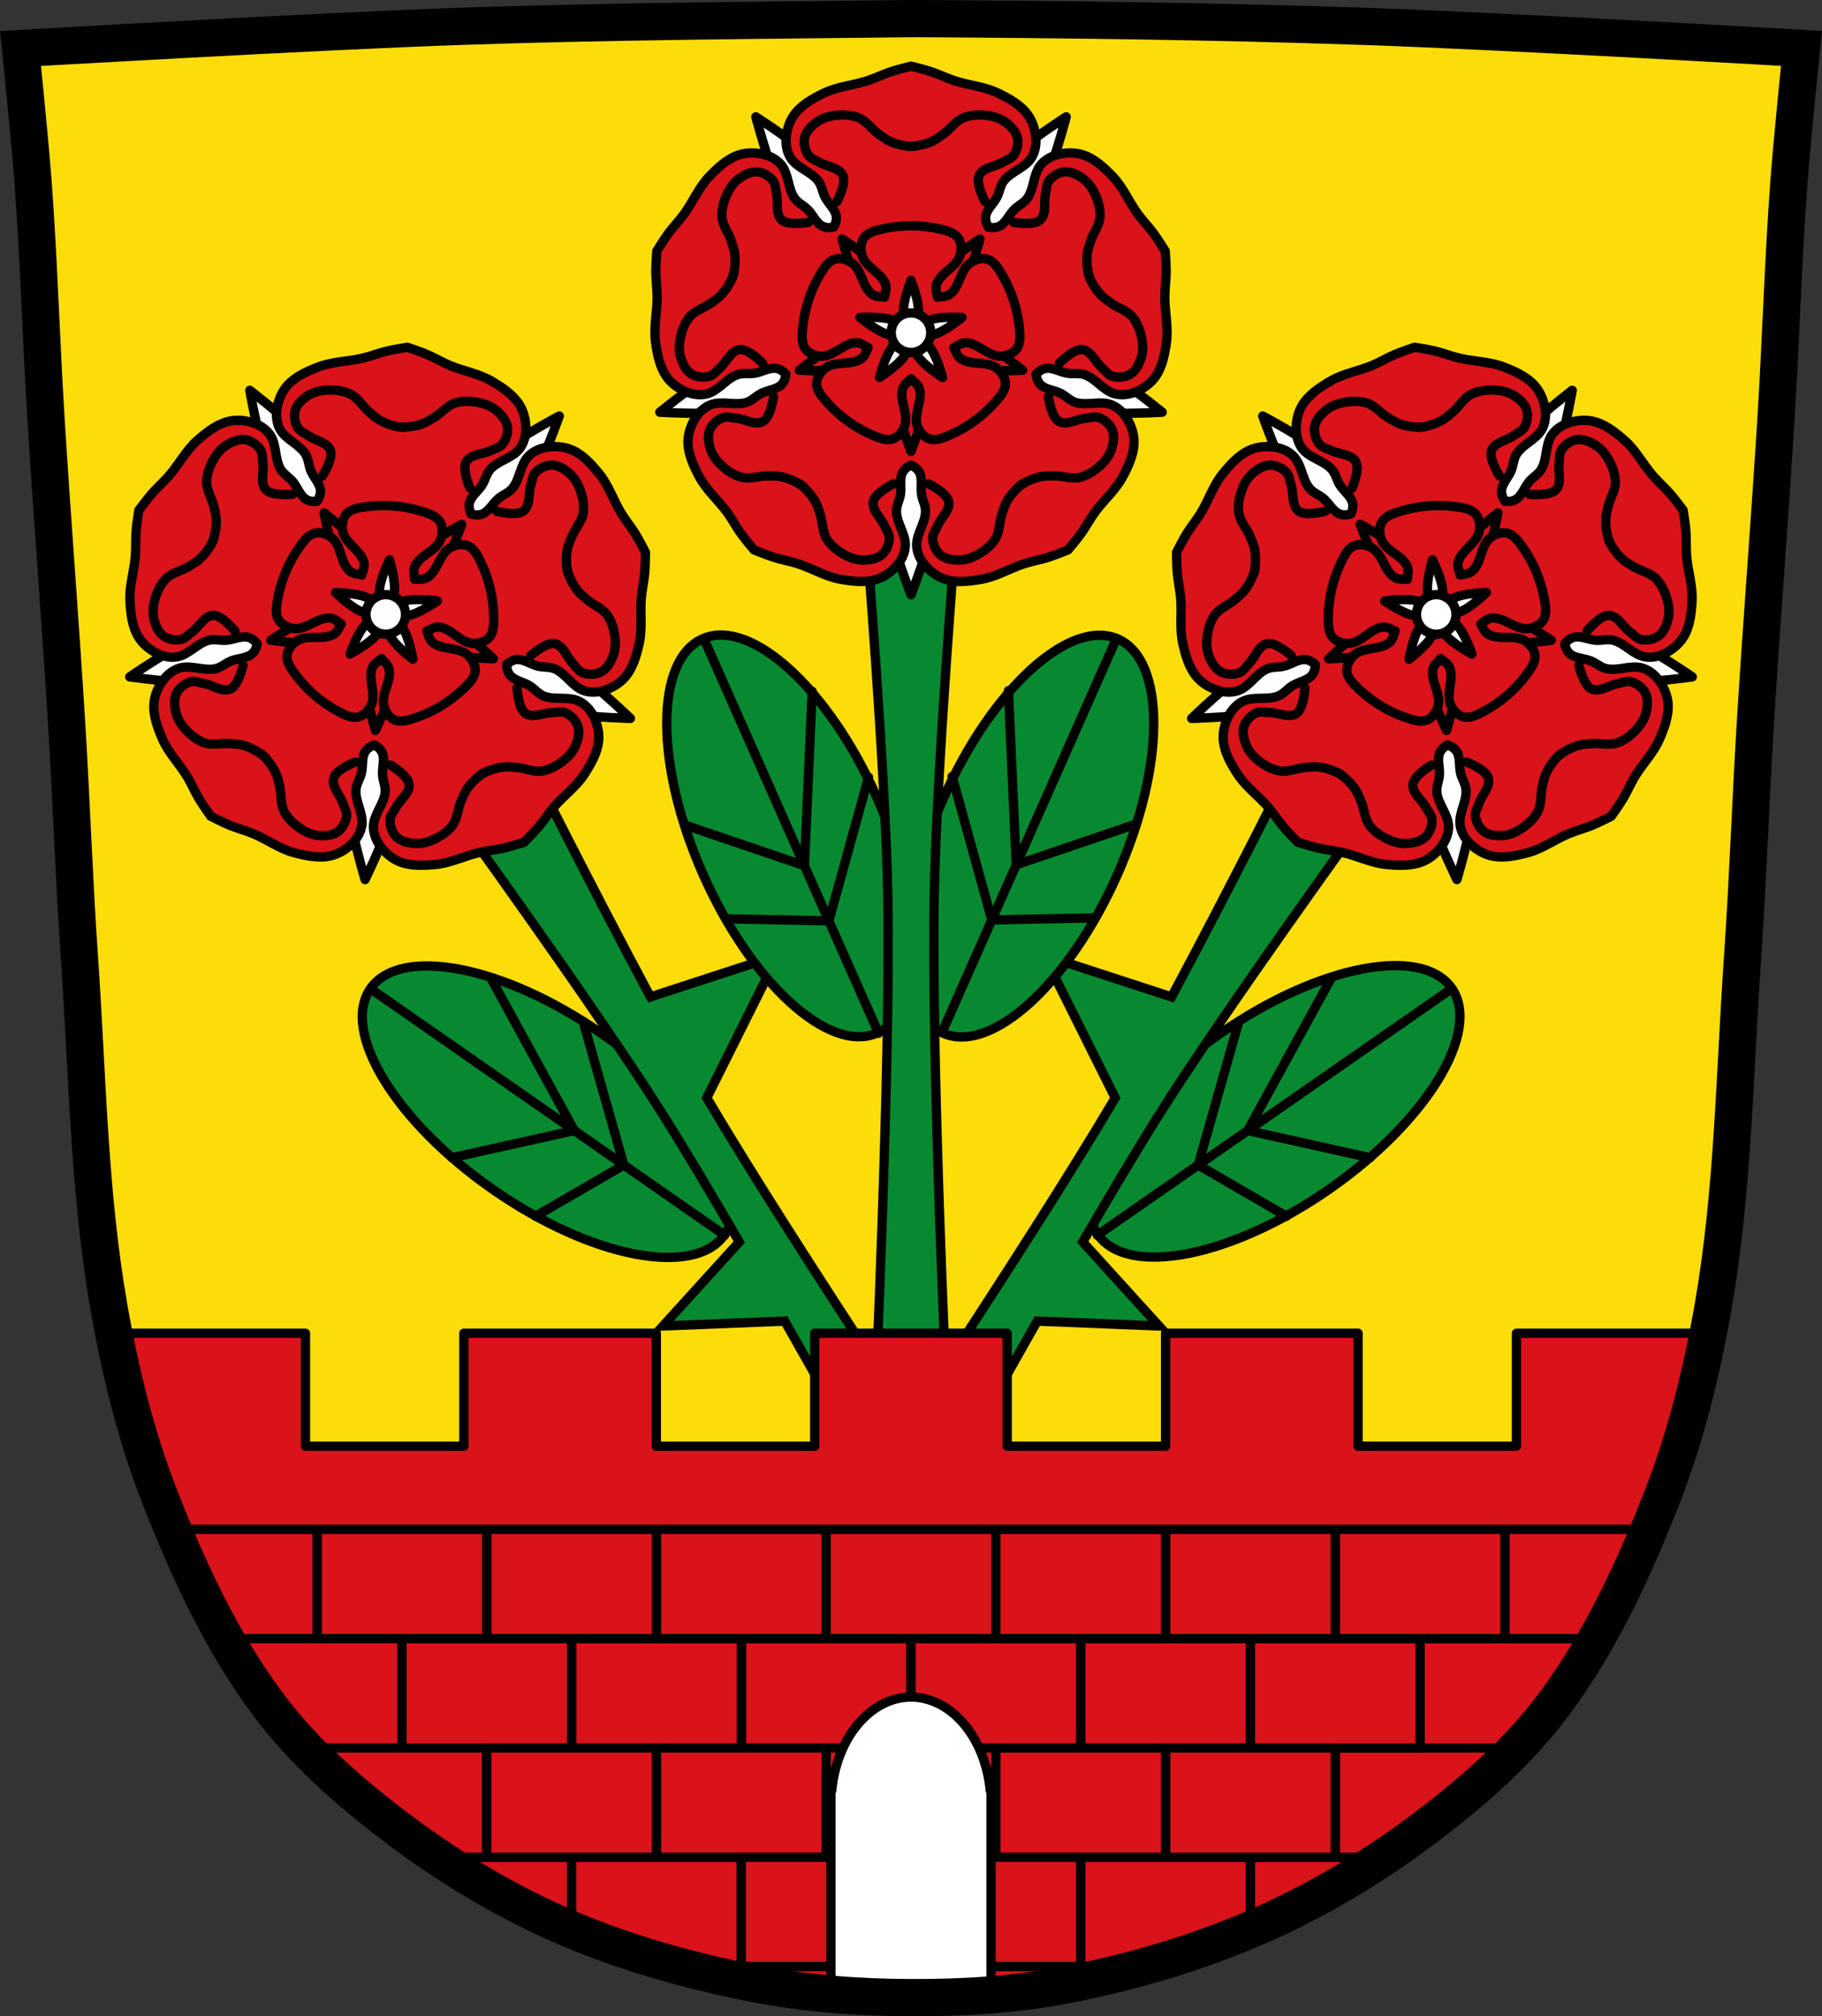 <?xml version="1.0" encoding="UTF-8" standalone="no"?><svg xmlns="http://www.w3.org/2000/svg" height="1083.1" viewBox="0 0 979.17 1083.103" xmlns:xlink="http://www.w3.org/1999/xlink"><rect x="0" y="0" width="979.17" height="1083.103" fill="#333333" stroke="none"/><g transform="translate(187.56 17.787)"><path d="m541.05-3.782c-78.32-2.627-156.69-3.547-235.05-4-2.653-.015-5.306.014-7.958.043-78.36.88-156.73 1.373-235.05 4-79.898 2.68-239.53 12-239.53 12 0 0 4.995 48.18 6.784 72.32 3.067 41.38 4.256 82.87 6.784 124.29 3.405 55.766 7.902 111.49 11.307 167.25 2.529 41.41 3.91 82.9 6.784 124.29 4.346 62.59 5.02 125.75 15.786 187.56 6.02 34.562 14.418 68.979 27.14 101.67 15.355 39.473 33.473 78.71 58.839 112.63 18.288 24.456 41.648 45.04 65.884 63.62 27.747 21.272 57.962 39.816 89.93 53.968 33.818 14.97 69.917 25.08 106.24 32.09 27.334 5.278 55.35 7.255 83.19 7.349 27.662.094 55.55-1.52 82.71-6.741 36.46-7.01 72.54-17.626 106.46-32.746 31.934-14.235 62.23-32.696 89.98-53.968 24.24-18.58 47.595-39.17 65.884-63.62 25.365-33.919 43.484-73.16 58.839-112.63 12.718-32.695 21.12-67.16 27.14-101.72 10.762-61.814 11.44-124.97 15.786-187.56 2.874-41.39 4.256-82.87 6.784-124.29 3.405-55.766 7.902-111.44 11.307-167.21 2.529-41.41 3.717-82.909 6.784-124.29 1.79-24.14 6.784-72.32 6.784-72.32 0 0-159.63-9.319-239.53-12" fill="#fcdd09"/><g stroke="#000"><g fill="#078930" stroke-width="5"><g stroke-linejoin="round" stroke-linecap="round"><ellipse transform="matrix(-.572-.82-.821.571 0 0)" ry="115.85" rx="51.06" cy="-76.66" cx="-759.74"/><ellipse transform="matrix(.572-.82.821.571 0 0)" ry="115.85" rx="51.06" cy="418.95" cx="-414.85"/></g><g fill-rule="evenodd"><path d="m530.67 382.78c0 0-3.716 6.752-5.475 9.955-7.657.479-14.927.659-17.871-1.129 0 0-34.18 68.21-65.28 126.13l-68.47-22.305 38.2 76.54c-47.671 80.73-146.96 228.01-146.96 228.01l9.06 7.916-1.455 2.281 7.379 2.895 5.969 5.215 1.355-2.342 11.201 4.391c0 0 34-62.45 71.56-128.46l65.44 2.648-41.01-45.15c14.914-25.657 29.368-49.909 41.457-69.06 35.37-56.04 113.21-163.4 113.21-163.4-2.944-1.788-6.135-8.325-9.238-15.342 2.032-3.036 6.314-9.445 6.314-9.445-2.464-.406-6.263-.303-10.494-.06-1.735-3.867-3.394-7.286-4.891-9.285z"/><path d="m73.37 382.78c-1.496 1.999-3.156 5.418-4.891 9.285-4.232-.243-8.03-.346-10.494.06 0 0 4.282 6.409 6.314 9.445-3.104 7.02-6.295 13.553-9.238 15.342 0 0 77.85 107.36 113.21 163.4 12.09 19.16 26.543 43.41 41.457 69.06l-41.01 45.15 65.44-2.648c37.558 66.01 71.56 128.46 71.56 128.46l11.201-4.391 1.355 2.342 5.969-5.215 7.379-2.895-1.455-2.281 9.06-7.916c0 0-99.29-147.28-146.96-228.01l38.2-76.54-68.47 22.305c-31.1-57.92-65.28-126.13-65.28-126.13-2.944 1.788-10.214 1.608-17.871 1.129-1.758-3.203-5.475-9.955-5.475-9.955z"/></g></g><g transform="translate(1047.93)"><ellipse cx="-903.89" cy="162.91" rx="51.06" ry="115.85" transform="matrix(.915-.404.405.914-49.878-82.83)" fill="#078930" stroke-linejoin="round" stroke-linecap="round" stroke-width="5"/><path d="m-846.09 321.4l71.09 220.53" transform="matrix(.994-.105.105.994-49.878-82.83)" fill="none" fill-rule="evenodd" stroke="#000" stroke-linecap="round" stroke-width="5" id="0"/><path d="m-805.2 448.21l-61.14-28.24" transform="matrix(.994-.105.105.994-49.878-82.83)" fill="none" fill-rule="evenodd" stroke="#000" stroke-linecap="round" stroke-width="5" id="1"/><path d="m-795.25 479.08l-54.42-6.852" transform="matrix(.994-.105.105.994-49.878-82.83)" fill="none" fill-rule="evenodd" stroke="#000" stroke-linecap="round" stroke-width="5" id="2"/><path d="m-805.2 448.21l14-92.73" transform="matrix(.994-.105.105.994-49.878-82.83)" fill="none" fill-rule="evenodd" stroke="#000" stroke-linecap="round" stroke-width="5" id="3"/><path d="m-795.25 479.08l29.331-74.52" transform="matrix(.994-.105.105.994-49.878-82.83)" fill="none" fill-rule="evenodd" stroke="#000" stroke-linecap="round" stroke-width="5" id="4"/><g transform="matrix(-.994-.105-.105.994-1441.95-82.83)"><ellipse cx="-903.89" cy="162.91" rx="51.06" ry="115.85" transform="matrix(.952-.306.307.952 0 0)" fill="#078930" stroke-linejoin="round" stroke-linecap="round" stroke-width="5"/><g transform="matrix(.994.105-.105.994 40.893 87.61)"><use xlink:href="#0"/><use xlink:href="#1"/><use xlink:href="#2"/><use xlink:href="#3"/><use xlink:href="#4"/></g></g></g><g stroke-width="5"><path d="m293.02 246.11c0 0 .332 7.701.492 11.352-6.296 4.385-12.417 8.314-15.861 8.314 0 0 10.787 132.18 11.918 198.43 1.573 92.18-7.152 276.5-7.152 276.5l11.854 2.063-.059 2.705 7.809-1.357 7.809 1.357-.059-2.705 11.854-2.063c0 0-8.724-184.31-7.15-276.5 1.131-66.25 11.918-198.43 11.918-198.43-3.444 0-9.566-3.929-15.861-8.314.16-3.65.49-11.352.49-11.352-2.317.932-5.509 2.992-9 5.396-3.49-2.404-6.683-4.465-9-5.396z" fill="#078930" fill-rule="evenodd"/><g transform="translate(1725.78 279.11)"><g stroke-linejoin="round"><g fill="#fff" stroke-linecap="round"><path d="m-1417.18-138.65c1.9-12.787 5.215-28.725 10.617-37.8 14.974-25.15 66.21-57.686 66.21-57.686 0 0-15.09 58.767-34.36 80.8-6.956 7.948-21.08 16.03-32.652 21.807-2.637 2.47-16.362 12.251-16.362 12.251 0 0 4.317-15.28 6.554-19.371z"/><path d="m-1430.31-138.65c-1.899-12.787-5.215-28.725-10.617-37.8-14.974-25.15-66.21-57.686-66.21-57.686 0 0 15.09 58.767 34.36 80.8 6.956 7.948 21.08 16.03 32.652 21.807 2.637 2.47 16.362 12.251 16.362 12.251 0 0-4.317-15.28-6.554-19.371z"/><path d="m-1403.3-119.03c12.748-2.144 28.931-3.915 39.23-1.58 28.549 6.47 75.32 45.15 75.32 45.15 0 0-60.56 3.809-87.46-7.72-9.709-4.16-21.769-15.09-30.828-24.313-3.163-1.746-16.705-11.776-16.705-11.776 0 0 15.862-.613 20.446.248z"/><path d="m-1444.21-119.03c-12.748-2.144-28.931-3.915-39.23-1.58-28.549 6.47-75.32 45.15-75.32 45.15 0 0 60.56 3.809 87.46-7.72 9.709-4.16 21.769-15.09 30.828-24.313 3.163-1.746 16.705-11.776 16.705-11.776 0 0-15.862-.613-20.446.248z"/><path d="m-1429.82-99.76c-5.976 11.463-12.655 26.308-13.615 36.826-2.66 29.15 19.691 85.57 19.691 85.57 0 0 22.319-56.43 19.658-85.57-.959-10.518-7.634-25.361-13.615-36.826-.684-3.548-6.04-19.526-6.04-19.526 0 0-5.48 14.897-6.076 19.526z"/></g><g fill="#da121a"><path d="m-1423.76-261.35c0 0-7.136 1.756-10.623 2.899-4.259 1.396-8.3 3.405-12.552 4.825-7.782 2.604-16.293 3.173-23.669 6.77-5.907 2.88-12.09 6.273-15.945 11.596-2.776 3.836-4.194 8.79-4.349 13.522-.108 3.315.661 6.839 2.422 9.65 3.457 5.519 11.128 7.294 14.972 12.552 1.748 2.391 2.107 5.543 3.376 8.219 1.884 3.971 6.326 7.201 6.273 11.596-.02 1.708-.583 3.294-1.467 4.808-1.718.377-3.399.422-5.04-.088-4.196-1.307-5.889-6.529-9.08-9.545-2.154-2.033-5.05-3.344-6.788-5.745-3.814-5.279-3.135-13.13-7.318-18.12-2.131-2.542-5.245-4.348-8.431-5.268-4.548-1.313-9.689-1.493-14.192-.036-6.25 2.023-11.398 6.85-15.962 11.578-5.696 5.906-8.857 13.835-13.734 20.431-2.664 3.604-5.825 6.827-8.467 10.447-2.164 2.965-6.03 9.209-6.03 9.209 0 0-.541 7.324-.531 10.995.014 4.482.684 8.952.725 13.434.075 8.206-2.01 16.477-.866 24.605.917 6.507 2.224 13.429 6.098 18.734 2.791 3.824 7.07 6.701 11.525 8.308 3.12 1.126 6.717 1.479 9.934.672 6.317-1.584 10.377-8.324 16.562-10.359 2.813-.925 5.918-.308 8.856-.69 4.358-.566 8.792-3.791 12.957-2.386 1.613.544 2.955 1.563 4.118 2.864-.174 1.743-.657 3.361-1.644 4.755-2.54 3.586-8.02 3.585-11.878 5.69-2.6 1.42-4.746 3.759-7.565 4.667-6.199 1.995-13.458-1.075-19.497 1.361-3.076 1.24-5.758 3.635-7.619 6.381-2.655 3.92-4.43 8.77-4.437 13.505-.001 6.572 3.01 12.954 6.098 18.757 3.856 7.244 10.398 12.695 15.167 19.373 2.604 3.648 4.71 7.646 7.336 11.278 2.151 2.974 6.894 8.591 6.894 8.591 0 0 6.793 2.765 10.289 3.889 4.267 1.373 8.717 2.136 12.992 3.482 7.827 2.465 15.06 6.991 23.14 8.414 6.472 1.137 13.463 2.026 19.709-.017 4.5-1.472 8.569-4.64 11.472-8.378 2.035-2.619 3.485-5.936 3.712-9.245.446-6.497-4.732-12.437-4.755-18.949 0-2.962 1.558-5.713 2.104-8.626.809-4.32-.891-9.554 1.733-13.08 1.013-1.362 2.387-2.319 3.976-3.02 1.59.704 2.964 1.661 3.976 3.02 2.623 3.526.924 8.761 1.733 13.08.545 2.911 2.114 5.662 2.104 8.626-.023 6.512-5.201 12.45-4.755 18.949.227 3.309 1.677 6.625 3.712 9.245 2.905 3.739 6.972 6.906 11.472 8.378 6.245 2.044 13.237 1.157 19.709.017 8.08-1.423 15.312-5.949 23.14-8.414 4.275-1.346 8.726-2.11 12.992-3.482 3.495-1.124 10.289-3.889 10.289-3.889 0 0 4.743-5.616 6.894-8.591 2.626-3.632 4.732-7.63 7.336-11.278 4.768-6.679 11.311-12.13 15.167-19.373 3.088-5.801 6.107-12.183 6.098-18.757-.001-4.735-1.782-9.584-4.437-13.505-1.86-2.746-4.542-5.142-7.619-6.381-6.04-2.436-13.298.634-19.497-1.361-2.82-.907-4.966-3.247-7.565-4.667-3.857-2.107-9.338-2.105-11.878-5.69-.988-1.394-1.47-3.01-1.644-4.755 1.164-1.3 2.505-2.319 4.118-2.864 4.164-1.405 8.598 1.82 12.957 2.386 2.937.382 6.04-.236 8.856.69 6.186 2.035 10.244 8.774 16.562 10.359 3.217.807 6.816.454 9.934-.672 4.454-1.607 8.734-4.483 11.525-8.308 3.875-5.308 5.181-12.23 6.098-18.734 1.145-8.125-.941-16.4-.866-24.605.041-4.482.711-8.952.725-13.434.011-3.67-.531-10.995-.531-10.995 0 0-3.864-6.245-6.03-9.209-2.642-3.621-5.803-6.844-8.467-10.447-4.878-6.599-8.04-14.528-13.734-20.431-4.565-4.73-9.706-9.555-15.962-11.578-4.505-1.457-9.644-1.278-14.192.036-3.187.92-6.301 2.726-8.431 5.268-4.183 4.991-3.504 12.839-7.318 18.12-1.735 2.401-4.634 3.712-6.788 5.745-3.196 3.02-4.889 8.238-9.08 9.545-1.638.51-3.32.466-5.04.088-.885-1.514-1.447-3.097-1.467-4.808-.052-4.394 4.392-7.625 6.273-11.596 1.269-2.676 1.628-5.829 3.376-8.219 3.844-5.257 11.515-7.03 14.972-12.552 1.76-2.811 2.53-6.336 2.422-9.65-.154-4.732-1.572-9.689-4.349-13.522-3.853-5.323-10.04-8.715-15.945-11.596-7.376-3.596-15.889-4.167-23.669-6.77-4.25-1.422-8.291-3.428-12.552-4.825-3.488-1.143-10.623-2.899-10.623-2.899z"/><g stroke-linecap="round"><path d="m-1420.84-126.09c.845-5.685 2.319-12.77 4.72-16.805 6.657-11.183 29.436-25.646 29.436-25.646 0 0-6.707 26.13-15.278 35.924-3.092 3.534-9.372 7.129-14.517 9.695-1.173 1.098-7.274 5.447-7.274 5.447 0 0 1.919-6.793 2.914-8.612z"/><path d="m-1426.67-126.09c-.845-5.685-2.319-12.77-4.72-16.805-6.657-11.183-29.436-25.646-29.436-25.646 0 0 6.707 26.13 15.278 35.924 3.092 3.534 9.372 7.129 14.517 9.695 1.173 1.098 7.274 5.447 7.274 5.447 0 0-1.919-6.793-2.914-8.612z"/><path d="m-1414.67-117.37c5.668-.953 12.862-1.74 17.441-.703 12.692 2.876 33.486 20.07 33.486 20.07 0 0-26.922 1.694-38.882-3.432-4.316-1.85-9.678-6.711-13.705-10.809-1.406-.776-7.427-5.236-7.427-5.236 0 0 7.05-.273 9.09.11z"/><path d="m-1432.85-117.37c-5.668-.953-12.862-1.74-17.441-.703-12.692 2.876-33.486 20.07-33.486 20.07 0 0 26.922 1.694 38.882-3.432 4.316-1.85 9.678-6.711 13.706-10.809 1.406-.776 7.427-5.236 7.427-5.236 0 0-7.05-.273-9.09.11z"/><path d="m-1426.46-108.81c-2.657 5.096-5.626 11.696-6.05 16.372-1.183 12.961 8.754 38.05 8.754 38.05 0 0 9.922-25.09 8.74-38.05-.426-4.676-3.394-11.275-6.05-16.372-.304-1.578-2.687-8.681-2.687-8.681 0 0-2.436 6.623-2.702 8.681z"/></g><path d="m-1423.75-175.63c-5.01 0-10.03.551-14.865 1.626-3.747.833-8.18 1.768-10.429 4.879-1.833 2.536-1.979 6.308-1.114 9.316 1.871 6.506 10.639 9.369 12.744 15.803.696 2.127-.262 4.485-.601 6.753-2.257-.374-4.79-.204-6.593-1.52-5.468-3.993-5.474-13.215-11.08-17-2.593-1.752-6.233-2.798-9.209-1.838-3.653 1.178-5.916 5.108-7.866 8.414-5.03 8.536-8.25 18.416-9.192 28.28-.364 3.816-.83 8.323 1.432 11.42 1.846 2.527 5.393 3.835 8.519 3.942 6.766.231 12.197-7.232 18.967-7.248 2.236-.005 4.172 1.628 6.222 2.652-1.057 2.033-1.653 4.487-3.465 5.798-5.485 3.965-14.282 1.137-19.621 5.303-2.467 1.925-4.57 5.073-4.578 8.202-.001 3.838 3.044 7.199 5.586 10.08 6.564 7.427 14.965 13.521 24.06 17.464 3.517 1.526 7.634 3.369 11.278 2.174 2.973-.975 5.314-3.935 6.381-6.876 2.31-6.363-3.103-13.849-1.026-20.292.684-2.122 2.834-3.464 4.437-5.091 1.606 1.631 3.769 2.966 4.454 5.091 2.077 6.443-3.335 13.929-1.026 20.292 1.067 2.941 3.411 5.901 6.381 6.876 3.643 1.195 7.778-.649 11.295-2.174 9.09-3.944 17.494-10.04 24.06-17.464 2.542-2.876 5.577-6.239 5.568-10.08-.001-3.129-2.111-6.279-4.578-8.202-5.337-4.164-14.12-1.335-19.603-5.303-1.812-1.311-2.425-3.765-3.482-5.798 2.05-1.023 3.988-2.656 6.222-2.652 6.77.015 12.218 7.478 18.985 7.248 3.127-.106 6.674-1.415 8.519-3.942 2.261-3.096 1.778-7.602 1.414-11.42-.941-9.866-4.157-19.745-9.192-28.28-1.95-3.307-4.213-7.236-7.866-8.414-2.978-.96-6.599.087-9.192 1.838-5.609 3.79-5.633 13.02-11.1 17-1.803 1.316-4.336 1.145-6.593 1.52-.339-2.268-1.297-4.626-.601-6.753 2.106-6.434 10.873-9.296 12.744-15.803.865-3.01.719-6.779-1.114-9.316-2.245-3.108-6.669-4.046-10.411-4.879-4.837-1.076-9.851-1.627-14.865-1.626z"/></g><g fill="#fff" stroke-linecap="round"><path d="m-1423.76-146.33c0 0-4.541 11.448-4 17.375.195 2.138 1.566 5.169 2.781 7.5.121.942 1.219 3.969 1.219 3.969 0 0 1.111-3.248 1.25-3.969 1.215-2.331 2.555-5.361 2.75-7.5.537-5.927-4-17.375-4-17.375zm0 28.844c0 0 3.223.113 4.156-.063 2.592.436 5.875.818 7.969.344 5.805-1.315 15.313-9.188 15.313-9.188 0 0-12.31-.782-17.781 1.563-1.974.846-4.408 3.062-6.25 4.938-.643.355-3.406 2.406-3.406 2.406zm0 0c0 0 .889 3.105 1.344 3.938.386 2.6 1.058 5.842 2.156 7.688 3.044 5.113 13.469 11.719 13.469 11.719 0 0-3.08-11.932-7-16.406-1.414-1.616-4.272-3.265-6.625-4.438-.536-.502-3.344-2.5-3.344-2.5zm0 0c0 0-2.776 1.998-3.313 2.5-2.353 1.173-5.242 2.79-6.656 4.406-3.92 4.474-6.969 16.438-6.969 16.438 0 0 10.424-6.605 13.469-11.719 1.098-1.845 1.77-5.087 2.156-7.688.455-.833 1.313-3.938 1.313-3.938zm0 0c0 0-2.732-2.051-3.375-2.406-1.842-1.876-4.307-4.092-6.281-4.938-5.471-2.344-17.781-1.563-17.781-1.563 0 0 9.508 7.872 15.313 9.188 2.093.475 5.376.092 7.969-.344.933.175 4.156.063 4.156.063z"/><path d="m-1413.13-118.19c0 5.871-4.759 10.63-10.63 10.63-5.87 0-10.63-4.759-10.63-10.63 0-5.871 4.759-10.63 10.629-10.63 5.87 0 10.63 4.759 10.63 10.63z"/></g></g><g fill="#da121a" stroke-linecap="round"><path d="m-1463.56-188.62c0 0 5.119-9.536 3.249-13.894-1.954-4.553-8.558-4.684-12.726-7.225-2.023-1.234-4.621-1.902-5.957-3.89-1.778-2.647-2.621-6.32-1.895-9.448.774-3.336 3.534-6.03 6.228-8.06 2.649-1.994 5.954-3.133 9.206-3.613 4.481-.661 9.327-.593 13.538 1.111 4.183 1.694 6.887 5.952 10.56 8.615 2.086 1.513 4.151 3.135 6.498 4.168 2.998 1.32 6.239 2.081 9.477 2.501 1.075.14 3.249 0 3.249 0"/><path d="m-1383.95-188.62c0 0-5.119-9.536-3.249-13.894 1.954-4.553 8.558-4.684 12.726-7.225 2.023-1.234 4.621-1.902 5.957-3.89 1.778-2.647 2.621-6.32 1.895-9.448-.774-3.336-3.534-6.03-6.228-8.06-2.649-1.994-5.954-3.133-9.206-3.613-4.481-.661-9.327-.593-13.538 1.111-4.183 1.694-6.887 5.952-10.56 8.615-2.086 1.513-4.151 3.135-6.498 4.168-2.998 1.32-6.239 2.081-9.477 2.501-1.075.14-3.249 0-3.249 0"/><path d="m-1368.61-177.46c0 0 10.65 1.928 14.22-1.197 3.728-3.264 1.815-9.586 2.946-14.334.549-2.306.383-4.982 1.863-6.867 1.97-2.509 5.203-4.443 8.402-4.719 3.411-.293 6.827 1.5 9.587 3.437 2.714 1.905 4.818 4.697 6.279 7.642 2.01 4.058 3.442 8.689 3.12 13.221-.32 4.501-3.536 8.388-4.936 12.703-.795 2.451-1.703 4.915-1.96 7.468-.33 3.259-.054 6.578.545 9.786.199 1.065 1 3.091 1 3.091"/><path d="m-1344.04-101.74c0 0 7.49-7.813 12.214-7.376 4.934.454 7.097 6.695 10.798 9.876 1.798 1.544 3.235 3.808 5.539 4.466 3.067.874 6.822.543 9.572-1.113 2.934-1.765 4.647-5.223 5.744-8.411 1.079-3.135 1.143-6.63.596-9.872-.755-4.466-2.313-9.06-5.235-12.535-2.901-3.456-7.787-4.715-11.453-7.387-2.083-1.518-4.263-2.981-5.97-4.895-2.18-2.444-3.905-5.294-5.303-8.243-.464-.979-1-3.091-1-3.091"/><path d="m-1478.91-177.46c0 0-10.65 1.928-14.22-1.197-3.728-3.264-1.815-9.586-2.946-14.334-.549-2.306-.383-4.982-1.863-6.867-1.97-2.509-5.203-4.443-8.402-4.719-3.411-.293-6.827 1.5-9.587 3.437-2.714 1.905-4.818 4.697-6.279 7.642-2.01 4.058-3.442 8.689-3.12 13.221.32 4.501 3.536 8.388 4.936 12.703.795 2.451 1.703 4.915 1.96 7.468.33 3.259.054 6.578-.545 9.786-.199 1.065-1 3.091-1 3.091"/><path d="m-1503.47-101.74c0 0-7.49-7.813-12.214-7.376-4.934.454-7.097 6.695-10.798 9.876-1.798 1.544-3.235 3.808-5.539 4.466-3.067.874-6.822.543-9.572-1.113-2.934-1.765-4.647-5.223-5.744-8.411-1.079-3.135-1.143-6.63-.596-9.872.755-4.466 2.313-9.06 5.235-12.535 2.901-3.456 7.787-4.715 11.453-7.387 2.083-1.518 4.263-2.981 5.97-4.895 2.18-2.444 3.905-5.294 5.303-8.243.464-.979 1-3.091 1-3.091"/><path d="m-1349.9-83.75c0 0 1.459 10.725 5.534 13.151 4.256 2.536 9.678-1.237 14.543-1.63 2.362-.191 4.857-1.176 7.106-.351 2.995 1.098 5.834 3.575 7.085 6.532 1.333 3.153.684 6.957-.305 10.18-.972 3.17-2.978 6.03-5.327 8.332-3.238 3.167-7.199 5.96-11.609 7.05-4.38 1.087-9.07-.77-13.604-.768-2.577.002-5.201-.098-7.707.445-3.201.693-6.273 1.983-9.141 3.544-.951.518-2.629 1.909-2.629 1.909"/><path d="m-1414.32-36.979c0 0 9.745 4.708 10.792 9.335 1.093 4.833-4.173 8.818-6.05 13.323-.913 2.187-2.622 4.254-2.535 6.648.117 3.187 1.592 6.654 4.02 8.76 2.586 2.244 6.403 2.804 9.774 2.863 3.315.057 6.659-.963 9.572-2.485 4.01-2.098 7.896-4.999 10.303-8.853 2.39-3.828 2.077-8.862 3.484-13.175.799-2.45 1.517-4.975 2.81-7.191 1.651-2.828 3.828-5.35 6.199-7.591.787-.744 2.629-1.909 2.629-1.909"/><path d="m-1497.62-83.75c0 0-1.459 10.725-5.534 13.151-4.256 2.536-9.678-1.237-14.543-1.63-2.362-.191-4.857-1.176-7.106-.351-2.995 1.098-5.834 3.575-7.085 6.532-1.333 3.153-.684 6.957.305 10.18.972 3.17 2.978 6.03 5.327 8.332 3.238 3.167 7.199 5.96 11.609 7.05 4.38 1.087 9.07-.77 13.604-.768 2.577.002 5.201-.098 7.707.445 3.201.693 6.273 1.983 9.141 3.544.951.518 2.629 1.909 2.629 1.909"/><path d="m-1433.2-36.979c0 0-9.745 4.708-10.792 9.335-1.093 4.833 4.173 8.818 6.05 13.323.913 2.187 2.622 4.254 2.535 6.648-.117 3.187-1.592 6.654-4.02 8.76-2.586 2.244-6.403 2.804-9.774 2.863-3.315.057-6.659-.963-9.572-2.485-4.01-2.098-7.896-4.999-10.303-8.853-2.39-3.828-2.077-8.862-3.484-13.175-.799-2.45-1.517-4.975-2.81-7.191-1.651-2.828-3.828-5.35-6.199-7.591-.787-.744-2.629-1.909-2.629-1.909"/></g></g><g fill="none" fill-rule="evenodd" stroke-linecap="round"><path d="m11.68 513.44l190.22 132.3"/><path d="m121.07 589.52l-65.746 14.601"/><path d="m147.69 608.03l-47.44 27.541"/><path d="m121.07 589.52l-45.07-82.24"/><path d="m147.69 608.03l-21.847-77.05"/></g></g><g transform="matrix(.855-.519-.519-.855 1417.04-332.22)"><path d="m-1522.02 153.62c1.9-12.787 5.215-28.725 10.617-37.8 14.974-25.15 66.21-57.686 66.21-57.686 0 0-15.09 58.767-34.36 80.8-6.956 7.948-21.08 16.03-32.652 21.807-2.637 2.47-16.362 12.251-16.362 12.251 0 0 4.317-15.28 6.554-19.371z" fill="#fff" stroke="#000" stroke-linejoin="round" stroke-linecap="round" stroke-width="5" id="5"/><path d="m-1535.15 153.62c-1.899-12.787-5.215-28.725-10.617-37.8-14.974-25.15-66.21-57.686-66.21-57.686 0 0 15.09 58.767 34.36 80.8 6.956 7.948 21.08 16.03 32.652 21.807 2.637 2.47 16.362 12.251 16.362 12.251 0 0-4.317-15.28-6.554-19.371z" fill="#fff" stroke="#000" stroke-linejoin="round" stroke-linecap="round" stroke-width="5" id="6"/><path d="m-1508.14 173.24c12.748-2.144 28.931-3.915 39.23-1.58 28.549 6.47 75.32 45.15 75.32 45.15 0 0-60.56 3.809-87.46-7.72-9.709-4.16-21.769-15.09-30.828-24.313-3.163-1.746-16.705-11.776-16.705-11.776 0 0 15.862-.613 20.446.248z" fill="#fff" stroke="#000" stroke-linejoin="round" stroke-linecap="round" stroke-width="5" id="7"/><path d="m-1549.05 173.24c-12.748-2.144-28.931-3.915-39.23-1.58-28.549 6.47-75.32 45.15-75.32 45.15 0 0 60.56 3.809 87.46-7.72 9.709-4.16 21.769-15.09 30.828-24.313 3.163-1.746 16.705-11.776 16.705-11.776 0 0-15.862-.613-20.446.248z" fill="#fff" stroke="#000" stroke-linejoin="round" stroke-linecap="round" stroke-width="5" id="8"/><path d="m-1534.66 192.51c-5.976 11.463-12.655 26.308-13.615 36.826-2.66 29.15 19.691 85.57 19.691 85.57 0 0 22.319-56.43 19.658-85.57-.959-10.518-7.634-25.361-13.615-36.826-.684-3.548-6.04-19.526-6.04-19.526 0 0-5.48 14.897-6.076 19.526z" fill="#fff" stroke="#000" stroke-linejoin="round" stroke-linecap="round" stroke-width="5" id="9"/><path d="m-1528.6 30.917c0 0-7.136 1.756-10.623 2.899-4.259 1.396-8.3 3.405-12.552 4.825-7.782 2.604-16.293 3.173-23.669 6.77-5.907 2.88-12.09 6.273-15.945 11.596-2.776 3.836-4.194 8.79-4.349 13.522-.108 3.315.661 6.839 2.422 9.65 3.457 5.519 11.128 7.294 14.972 12.552 1.748 2.391 2.107 5.543 3.376 8.219 1.884 3.971 6.326 7.201 6.273 11.596-.02 1.708-.583 3.294-1.467 4.808-1.718.377-3.399.422-5.04-.088-4.196-1.307-5.889-6.529-9.08-9.545-2.154-2.033-5.05-3.344-6.788-5.745-3.814-5.279-3.135-13.13-7.318-18.12-2.131-2.542-5.245-4.348-8.431-5.268-4.548-1.313-9.689-1.493-14.192-.036-6.25 2.023-11.398 6.85-15.962 11.578-5.696 5.906-8.857 13.835-13.734 20.431-2.664 3.604-5.825 6.827-8.467 10.447-2.164 2.965-6.03 9.209-6.03 9.209 0 0-.541 7.324-.531 10.995.014 4.482.684 8.952.725 13.434.075 8.206-2.01 16.477-.866 24.605.917 6.507 2.224 13.429 6.098 18.734 2.791 3.824 7.07 6.701 11.525 8.308 3.12 1.126 6.717 1.479 9.934.672 6.317-1.584 10.377-8.324 16.562-10.359 2.813-.925 5.918-.308 8.856-.69 4.358-.566 8.792-3.791 12.957-2.386 1.613.544 2.955 1.563 4.118 2.864-.174 1.743-.657 3.361-1.644 4.755-2.54 3.586-8.02 3.585-11.878 5.69-2.6 1.42-4.746 3.759-7.565 4.667-6.199 1.995-13.458-1.075-19.497 1.361-3.076 1.24-5.758 3.635-7.619 6.381-2.655 3.92-4.43 8.77-4.437 13.505-.001 6.572 3.01 12.954 6.098 18.757 3.856 7.244 10.398 12.695 15.167 19.373 2.604 3.648 4.71 7.646 7.336 11.278 2.151 2.974 6.894 8.591 6.894 8.591 0 0 6.793 2.765 10.289 3.889 4.267 1.373 8.717 2.136 12.992 3.482 7.827 2.465 15.06 6.991 23.14 8.414 6.472 1.137 13.463 2.026 19.709-.017 4.5-1.472 8.569-4.64 11.472-8.378 2.035-2.619 3.485-5.936 3.712-9.245.446-6.497-4.732-12.437-4.755-18.949 0-2.962 1.558-5.713 2.104-8.626.809-4.32-.891-9.554 1.733-13.08 1.013-1.362 2.387-2.319 3.976-3.02 1.59.704 2.964 1.661 3.976 3.02 2.623 3.526.924 8.761 1.733 13.08.545 2.911 2.114 5.662 2.104 8.626-.023 6.512-5.201 12.45-4.755 18.949.227 3.309 1.677 6.625 3.712 9.245 2.905 3.739 6.972 6.906 11.472 8.378 6.245 2.044 13.237 1.157 19.709.017 8.08-1.423 15.312-5.949 23.14-8.414 4.275-1.346 8.726-2.11 12.992-3.482 3.495-1.124 10.289-3.889 10.289-3.889 0 0 4.743-5.616 6.894-8.591 2.626-3.632 4.732-7.63 7.336-11.278 4.768-6.679 11.311-12.13 15.167-19.373 3.088-5.801 6.107-12.183 6.098-18.757-.001-4.735-1.782-9.584-4.437-13.505-1.86-2.746-4.542-5.142-7.619-6.381-6.04-2.436-13.298.634-19.497-1.361-2.82-.907-4.966-3.247-7.565-4.667-3.857-2.107-9.338-2.105-11.878-5.69-.988-1.394-1.47-3.01-1.644-4.755 1.164-1.3 2.505-2.319 4.118-2.864 4.164-1.405 8.598 1.82 12.957 2.386 2.937.382 6.04-.236 8.856.69 6.186 2.035 10.244 8.774 16.562 10.359 3.217.807 6.816.454 9.934-.672 4.454-1.607 8.734-4.483 11.525-8.308 3.875-5.308 5.181-12.23 6.098-18.734 1.145-8.125-.941-16.4-.866-24.605.041-4.482.711-8.952.725-13.434.011-3.67-.531-10.995-.531-10.995 0 0-3.864-6.245-6.03-9.209-2.642-3.621-5.803-6.844-8.467-10.447-4.878-6.599-8.04-14.528-13.734-20.431-4.565-4.73-9.706-9.555-15.962-11.578-4.505-1.457-9.644-1.278-14.192.036-3.187.92-6.301 2.726-8.431 5.268-4.183 4.991-3.504 12.839-7.318 18.12-1.735 2.401-4.634 3.712-6.788 5.745-3.196 3.02-4.889 8.238-9.08 9.545-1.638.51-3.32.466-5.04.088-.885-1.514-1.447-3.097-1.467-4.808-.052-4.394 4.392-7.625 6.273-11.596 1.269-2.676 1.628-5.829 3.376-8.219 3.844-5.257 11.515-7.03 14.972-12.552 1.76-2.811 2.53-6.336 2.422-9.65-.154-4.732-1.572-9.689-4.349-13.522-3.853-5.323-10.04-8.715-15.945-11.596-7.376-3.596-15.889-4.167-23.669-6.77-4.25-1.422-8.291-3.428-12.552-4.825-3.488-1.143-10.623-2.899-10.623-2.899z" fill="#da121a" stroke="#000" stroke-linejoin="round" stroke-width="5" id="A"/><path d="m-1525.68 166.18c.845-5.685 2.319-12.77 4.72-16.805 6.657-11.183 29.436-25.646 29.436-25.646 0 0-6.707 26.13-15.278 35.924-3.092 3.534-9.372 7.129-14.517 9.695-1.173 1.098-7.274 5.447-7.274 5.447 0 0 1.919-6.793 2.914-8.612z" fill="#da121a" stroke="#000" stroke-linejoin="round" stroke-linecap="round" stroke-width="5" id="B"/><path d="m-1531.51 166.18c-.845-5.685-2.319-12.77-4.72-16.805-6.657-11.183-29.436-25.646-29.436-25.646 0 0 6.707 26.13 15.278 35.924 3.092 3.534 9.372 7.129 14.517 9.695 1.173 1.098 7.274 5.447 7.274 5.447 0 0-1.919-6.793-2.914-8.612z" fill="#da121a" stroke="#000" stroke-linejoin="round" stroke-linecap="round" stroke-width="5" id="C"/><path d="m-1519.51 174.9c5.668-.953 12.862-1.74 17.441-.703 12.692 2.876 33.486 20.07 33.486 20.07 0 0-26.922 1.694-38.882-3.432-4.316-1.85-9.678-6.711-13.705-10.809-1.406-.776-7.427-5.236-7.427-5.236 0 0 7.05-.273 9.09.11z" fill="#da121a" stroke="#000" stroke-linejoin="round" stroke-linecap="round" stroke-width="5" id="D"/><path d="m-1537.69 174.9c-5.668-.953-12.862-1.74-17.441-.703-12.692 2.876-33.486 20.07-33.486 20.07 0 0 26.922 1.694 38.882-3.432 4.316-1.85 9.678-6.711 13.706-10.809 1.406-.776 7.427-5.236 7.427-5.236 0 0-7.05-.273-9.09.11z" fill="#da121a" stroke="#000" stroke-linejoin="round" stroke-linecap="round" stroke-width="5" id="E"/><path d="m-1531.3 183.46c-2.657 5.096-5.626 11.696-6.05 16.372-1.183 12.961 8.754 38.05 8.754 38.05 0 0 9.922-25.09 8.74-38.05-.426-4.676-3.394-11.275-6.05-16.372-.304-1.578-2.687-8.681-2.687-8.681 0 0-2.436 6.623-2.702 8.681z" fill="#da121a" stroke="#000" stroke-linejoin="round" stroke-linecap="round" stroke-width="5" id="F"/><path d="m-1528.59 116.64c-5.01 0-10.03.551-14.865 1.626-3.747.833-8.18 1.768-10.429 4.879-1.833 2.536-1.979 6.308-1.114 9.316 1.871 6.506 10.639 9.369 12.744 15.803.696 2.127-.262 4.485-.601 6.753-2.257-.374-4.79-.204-6.593-1.52-5.468-3.993-5.474-13.215-11.08-17-2.593-1.752-6.233-2.798-9.209-1.838-3.653 1.178-5.916 5.108-7.866 8.414-5.03 8.536-8.25 18.416-9.192 28.28-.364 3.816-.83 8.323 1.432 11.42 1.846 2.527 5.393 3.835 8.519 3.942 6.766.231 12.197-7.232 18.967-7.248 2.236-.005 4.172 1.628 6.222 2.652-1.057 2.033-1.653 4.487-3.465 5.798-5.485 3.965-14.282 1.137-19.621 5.303-2.467 1.925-4.57 5.073-4.578 8.202-.001 3.838 3.044 7.199 5.586 10.08 6.564 7.427 14.965 13.521 24.06 17.464 3.517 1.526 7.634 3.369 11.278 2.174 2.973-.975 5.314-3.935 6.381-6.876 2.31-6.363-3.103-13.849-1.026-20.292.684-2.122 2.834-3.464 4.437-5.091 1.606 1.631 3.769 2.966 4.454 5.091 2.077 6.443-3.335 13.929-1.026 20.292 1.067 2.941 3.411 5.901 6.381 6.876 3.643 1.195 7.778-.649 11.295-2.174 9.09-3.944 17.494-10.04 24.06-17.464 2.542-2.876 5.577-6.239 5.568-10.08-.001-3.129-2.111-6.279-4.578-8.202-5.337-4.164-14.12-1.335-19.603-5.303-1.812-1.311-2.425-3.765-3.482-5.798 2.05-1.023 3.988-2.656 6.222-2.652 6.77.015 12.218 7.478 18.985 7.248 3.127-.106 6.674-1.415 8.519-3.942 2.261-3.096 1.778-7.602 1.414-11.42-.941-9.866-4.157-19.745-9.192-28.28-1.95-3.307-4.213-7.236-7.866-8.414-2.978-.96-6.599.087-9.192 1.838-5.609 3.79-5.633 13.02-11.1 17-1.803 1.316-4.336 1.145-6.593 1.52-.339-2.268-1.297-4.626-.601-6.753 2.106-6.434 10.873-9.296 12.744-15.803.865-3.01.719-6.779-1.114-9.316-2.245-3.108-6.669-4.046-10.411-4.879-4.837-1.076-9.851-1.627-14.865-1.626z" fill="#da121a" stroke="#000" stroke-linejoin="round" stroke-width="5" id="G"/><path d="m-1528.6 145.94c0 0-4.541 11.448-4 17.375.195 2.138 1.566 5.169 2.781 7.5.121.942 1.219 3.969 1.219 3.969 0 0 1.111-3.248 1.25-3.969 1.215-2.331 2.555-5.361 2.75-7.5.537-5.927-4-17.375-4-17.375zm0 28.844c0 0 3.223.113 4.156-.063 2.592.436 5.875.818 7.969.344 5.805-1.315 15.313-9.188 15.313-9.188 0 0-12.31-.782-17.781 1.563-1.974.846-4.408 3.062-6.25 4.938-.643.355-3.406 2.406-3.406 2.406zm0 0c0 0 .889 3.105 1.344 3.938.386 2.6 1.058 5.842 2.156 7.688 3.044 5.113 13.469 11.719 13.469 11.719 0 0-3.08-11.932-7-16.406-1.414-1.616-4.272-3.265-6.625-4.438-.536-.502-3.344-2.5-3.344-2.5zm0 0c0 0-2.776 1.998-3.313 2.5-2.353 1.173-5.242 2.79-6.656 4.406-3.92 4.474-6.969 16.438-6.969 16.438 0 0 10.424-6.605 13.469-11.719 1.098-1.845 1.77-5.087 2.156-7.688.455-.833 1.313-3.938 1.313-3.938zm0 0c0 0-2.732-2.051-3.375-2.406-1.842-1.876-4.307-4.092-6.281-4.938-5.471-2.344-17.781-1.563-17.781-1.563 0 0 9.508 7.872 15.313 9.188 2.093.475 5.376.092 7.969-.344.933.175 4.156.063 4.156.063z" fill="#fff" stroke="#000" stroke-linejoin="round" stroke-linecap="round" stroke-width="5" id="H"/><path d="m-1517.97 174.08c0 5.871-4.759 10.63-10.63 10.63-5.87 0-10.63-4.759-10.63-10.63 0-5.871 4.759-10.63 10.629-10.63 5.87 0 10.63 4.759 10.63 10.63z" fill="#fff" stroke="#000" stroke-linejoin="round" stroke-linecap="round" stroke-width="5" id="I"/><path d="m-1568.4 103.65c0 0 5.119-9.536 3.249-13.894-1.954-4.553-8.558-4.684-12.726-7.225-2.023-1.234-4.621-1.902-5.957-3.89-1.778-2.647-2.621-6.32-1.895-9.448.774-3.336 3.534-6.03 6.228-8.06 2.649-1.994 5.954-3.133 9.206-3.613 4.481-.661 9.327-.593 13.538 1.111 4.183 1.694 6.887 5.952 10.56 8.615 2.086 1.513 4.151 3.135 6.498 4.168 2.998 1.32 6.239 2.081 9.477 2.501 1.075.14 3.249 0 3.249 0" fill="#da121a" stroke="#000" stroke-linecap="round" stroke-width="5" id="J"/><path d="m-1488.79 103.65c0 0-5.119-9.536-3.249-13.894 1.954-4.553 8.558-4.684 12.726-7.225 2.023-1.234 4.621-1.902 5.957-3.89 1.778-2.647 2.621-6.32 1.895-9.448-.774-3.336-3.534-6.03-6.228-8.06-2.649-1.994-5.954-3.133-9.206-3.613-4.481-.661-9.327-.593-13.538 1.111-4.183 1.694-6.887 5.952-10.56 8.615-2.086 1.513-4.151 3.135-6.498 4.168-2.998 1.32-6.239 2.081-9.477 2.501-1.075.14-3.249 0-3.249 0" fill="#da121a" stroke="#000" stroke-linecap="round" stroke-width="5" id="K"/><path d="m-1473.45 114.81c0 0 10.65 1.928 14.22-1.197 3.728-3.264 1.815-9.586 2.946-14.334.549-2.306.383-4.982 1.863-6.867 1.97-2.509 5.203-4.443 8.402-4.719 3.411-.293 6.827 1.5 9.587 3.437 2.714 1.905 4.818 4.697 6.279 7.642 2.01 4.058 3.442 8.689 3.12 13.221-.32 4.501-3.536 8.388-4.936 12.703-.795 2.451-1.703 4.915-1.96 7.468-.33 3.259-.054 6.578.545 9.786.199 1.065 1 3.091 1 3.091" fill="#da121a" stroke="#000" stroke-linecap="round" stroke-width="5" id="L"/><path d="m-1448.88 190.53c0 0 7.49-7.813 12.214-7.376 4.934.454 7.097 6.695 10.798 9.876 1.798 1.544 3.235 3.808 5.539 4.466 3.067.874 6.822.543 9.572-1.113 2.934-1.765 4.647-5.223 5.744-8.411 1.079-3.135 1.143-6.63.596-9.872-.755-4.466-2.313-9.06-5.235-12.535-2.901-3.456-7.787-4.715-11.453-7.387-2.083-1.518-4.263-2.981-5.97-4.895-2.18-2.444-3.905-5.294-5.303-8.243-.464-.979-1-3.091-1-3.091" fill="#da121a" stroke="#000" stroke-linecap="round" stroke-width="5" id="M"/><path d="m-1583.75 114.81c0 0-10.65 1.928-14.22-1.197-3.728-3.264-1.815-9.586-2.946-14.334-.549-2.306-.383-4.982-1.863-6.867-1.97-2.509-5.203-4.443-8.402-4.719-3.411-.293-6.827 1.5-9.587 3.437-2.714 1.905-4.818 4.697-6.279 7.642-2.01 4.058-3.442 8.689-3.12 13.221.32 4.501 3.536 8.388 4.936 12.703.795 2.451 1.703 4.915 1.96 7.468.33 3.259.054 6.578-.545 9.786-.199 1.065-1 3.091-1 3.091" fill="#da121a" stroke="#000" stroke-linecap="round" stroke-width="5" id="N"/><path d="m-1608.31 190.53c0 0-7.49-7.813-12.214-7.376-4.934.454-7.097 6.695-10.798 9.876-1.798 1.544-3.235 3.808-5.539 4.466-3.067.874-6.822.543-9.572-1.113-2.934-1.765-4.647-5.223-5.744-8.411-1.079-3.135-1.143-6.63-.596-9.872.755-4.466 2.313-9.06 5.235-12.535 2.901-3.456 7.787-4.715 11.453-7.387 2.083-1.518 4.263-2.981 5.97-4.895 2.18-2.444 3.905-5.294 5.303-8.243.464-.979 1-3.091 1-3.091" fill="#da121a" stroke="#000" stroke-linecap="round" stroke-width="5" id="O"/><path d="m-1454.74 208.52c0 0 1.459 10.725 5.534 13.151 4.256 2.536 9.678-1.237 14.543-1.63 2.362-.191 4.857-1.176 7.106-.351 2.995 1.098 5.834 3.575 7.085 6.532 1.333 3.153.684 6.957-.305 10.18-.972 3.17-2.978 6.03-5.327 8.332-3.238 3.167-7.199 5.96-11.609 7.05-4.38 1.087-9.07-.77-13.604-.768-2.577.002-5.201-.098-7.707.445-3.201.693-6.273 1.983-9.141 3.544-.951.518-2.629 1.909-2.629 1.909" fill="#da121a" stroke="#000" stroke-linecap="round" stroke-width="5" id="P"/><path d="m-1519.16 255.29c0 0 9.745 4.708 10.792 9.335 1.093 4.833-4.173 8.818-6.05 13.323-.913 2.187-2.622 4.254-2.535 6.648.117 3.187 1.592 6.654 4.02 8.76 2.586 2.244 6.403 2.804 9.774 2.863 3.315.057 6.659-.963 9.572-2.485 4.01-2.098 7.896-4.999 10.303-8.853 2.39-3.828 2.077-8.862 3.484-13.175.799-2.45 1.517-4.975 2.81-7.191 1.651-2.828 3.828-5.35 6.199-7.591.787-.744 2.629-1.909 2.629-1.909" fill="#da121a" stroke="#000" stroke-linecap="round" stroke-width="5" id="Q"/><path d="m-1602.46 208.52c0 0-1.459 10.725-5.534 13.151-4.256 2.536-9.678-1.237-14.543-1.63-2.362-.191-4.857-1.176-7.106-.351-2.995 1.098-5.834 3.575-7.085 6.532-1.333 3.153-.684 6.957.305 10.18.972 3.17 2.978 6.03 5.327 8.332 3.238 3.167 7.199 5.96 11.609 7.05 4.38 1.087 9.07-.77 13.604-.768 2.577.002 5.201-.098 7.707.445 3.201.693 6.273 1.983 9.141 3.544.951.518 2.629 1.909 2.629 1.909" fill="#da121a" stroke="#000" stroke-linecap="round" stroke-width="5" id="R"/><path d="m-1538.04 255.29c0 0-9.745 4.708-10.792 9.335-1.093 4.833 4.173 8.818 6.05 13.323.913 2.187 2.622 4.254 2.535 6.648-.117 3.187-1.592 6.654-4.02 8.76-2.586 2.244-6.403 2.804-9.774 2.863-3.315.057-6.659-.963-9.572-2.485-4.01-2.098-7.896-4.999-10.303-8.853-2.39-3.828-2.077-8.862-3.484-13.175-.799-2.45-1.517-4.975-2.81-7.191-1.651-2.828-3.828-5.35-6.199-7.591-.787-.744-2.629-1.909-2.629-1.909" fill="#da121a" stroke="#000" stroke-linecap="round" stroke-width="5" id="S"/></g><g fill="none" fill-rule="evenodd" stroke-linecap="round" stroke-width="5"><path d="m592.36 513.44l-190.22 132.3"/><path d="m482.98 589.52l65.746 14.601"/><path d="m456.35 608.03l47.44 27.541"/><path d="m482.98 589.52l45.07-82.24"/><path d="m456.35 608.03l21.847-77.05"/></g><g transform="matrix(-.855-.519.519-.855-813-332.22)"><use xlink:href="#5"/><use xlink:href="#6"/><use xlink:href="#7"/><use xlink:href="#8"/><use xlink:href="#9"/><use xlink:href="#A"/><use xlink:href="#B"/><use xlink:href="#C"/><use xlink:href="#D"/><use xlink:href="#E"/><use xlink:href="#F"/><use xlink:href="#G"/><use xlink:href="#H"/><use xlink:href="#I"/><use xlink:href="#J"/><use xlink:href="#K"/><use xlink:href="#L"/><use xlink:href="#M"/><use xlink:href="#N"/><use xlink:href="#O"/><use xlink:href="#P"/><use xlink:href="#Q"/><use xlink:href="#R"/><use xlink:href="#S"/></g><g fill="#da121a"><path d="m227.11 1027.05l-8.169 20.91 40.06 5.497 69.35 3.288c0 0 56.5-8.177 56.5-8.177 0 0 13.367 4.053 19.427-2.959 6.06-7.01 2.362-16.535 2.362-18.897 0-2.362-12.486-10.124-18.223-10.798-5.737-.675-153.2-.337-153.2-.337z" fill-rule="evenodd"/><g stroke-linejoin="round" stroke-linecap="round" stroke-width="5"><path d="m-126.43 698.41c5.783 29.682 13.526 59.1 24.471 87.23 2.353 6.05 4.78 12.09 7.279 18.11h793.38c2.505-6.03 4.938-12.09 7.297-18.15 10.935-28.11 18.674-57.52 24.455-87.19h-103.05v60.678h-85.12v-60.678h-103.44v60.678h-85.12v-60.678h-103.44v60.678h-85.12v-60.678h-103.44v60.678h-85.12v-60.678h-103.06zm102.83 222.76c2.112 2.206 4.257 4.384 6.438 6.527v-6.527h-6.438zm644.81 0v6.482c2.167-2.129 4.298-4.291 6.396-6.482h-6.396zm-573.36 58.713c20.577 13.79 42.28 25.983 64.855 35.978 2.3 1.018 4.612 2.01 6.932 2.982v-38.961h-71.787zm436.57 0v38.928c2.305-.978 4.603-1.973 6.889-2.992 22.522-10.04 44.22-22.19 64.795-35.936h-71.68z"/><path d="m256.42 803.76h91.19v58.711h-91.19z"/><path d="m165.23 803.76h91.2v58.711h-91.2z"/><path d="m74.03 803.76h91.2v58.711h-91.2z"/><path d="m-17.16 803.76h91.2v58.711h-91.2z"/><path d="m-94.68 803.76c8.329 20.06 17.563 39.855 28.29 58.711h49.22v-58.711h-77.51zm715.88 0v58.711h49.2c10.729-18.856 19.967-38.648 28.3-58.711h-77.5z"/><path d="m530.01 803.76h91.2v58.711h-91.2z"/><path d="m438.81 803.76h91.2v58.711h-91.2z"/><path d="m347.62 803.76h91.2v58.711h-91.2z"/><path d="m210.82 862.47h91.19v58.712h-91.19z"/><path d="m119.63 862.47h91.2v58.712h-91.2z"/><path d="m28.433 862.47h91.2v58.712h-91.2z"/><path d="m-62.764 862.47v6.232c6.05 10.198 12.557 20.1 19.645 29.58 6.01 8.03 12.567 15.636 19.518 22.898h52.04v-58.711h-91.2zm638.37 0v58.711h51.994c6.966-7.275 13.541-14.895 19.559-22.941 7.087-9.476 13.59-19.38 19.643-29.576v-6.193h-91.2zm-455.98 117.42v38.961c18.92 7.94 38.498 14.425 58.38 19.75h32.811v-58.711h-91.2zm273.59 0v58.711h34.23c19.398-5.392 38.481-11.936 56.969-19.783v-38.928h-91.2z"/><path d="m-66.39 862.47c1.189 2.09 2.399 4.167 3.625 6.232v-6.232h-3.625zm733.19 0v6.189c1.218-2.052 2.419-4.114 3.6-6.189h-3.6zm-683.97 58.711v6.527c12.502 12.286 26.07 23.572 39.928 34.2 8.15 6.248 16.52 12.253 25.08 17.988h26.19v-58.713h-91.2zm547.17 0v58.713h26.09c8.598-5.745 17-11.763 25.18-18.03 13.859-10.625 27.426-21.911 39.928-34.2v-6.482h-91.2z"/><path d="m484.41 862.47h91.2v58.712h-91.2z"/><path d="m393.22 862.47h91.2v58.712h-91.2z"/><path d="m302.02 862.47h91.2v58.712h-91.2z"/><path d="m256.42 921.18h91.19v58.711h-91.19z"/><path d="m165.23 921.18h91.2v58.711h-91.2z"/><path d="m74.03 921.18h91.2v58.711h-91.2z"/><path d="m438.81 921.18h91.2v58.711h-91.2z"/><path d="m347.62 921.18h91.2v58.711h-91.2z"/><path d="m210.82 979.89h91.19v58.71h-91.19z"/><path d="m302.02 979.89h91.2v58.71h-91.2z"/></g></g><path d="m302.02 893.855a43.025 57.695 0 0 0 -42.621 50.352h-.404v7.344 101.91c14.347 1.247 28.765 1.803 43.13 1.852 14.289.049 28.638-.366 42.916-1.49v-102.27-7.344h-.393a43.025 57.695 0 0 0 -42.633 -50.352z" fill="#fff" stroke-linejoin="round" stroke-linecap="round" stroke-width="5"/><path d="m541.05-3.782c-78.32-2.627-156.69-3.547-235.05-4-2.653-.015-5.306.014-7.958.043-78.36.88-156.73 1.373-235.05 4-79.898 2.68-239.53 12-239.53 12 0 0 4.995 48.18 6.784 72.32 3.067 41.38 4.256 82.87 6.784 124.29 3.405 55.766 7.902 111.49 11.307 167.25 2.529 41.41 3.91 82.9 6.784 124.29 4.346 62.59 5.02 125.75 15.786 187.56 6.02 34.562 14.418 68.979 27.14 101.67 15.355 39.473 33.473 78.71 58.839 112.63 18.288 24.456 41.648 45.04 65.884 63.62 27.747 21.272 57.962 39.816 89.93 53.968 33.818 14.97 69.917 25.08 106.24 32.09 27.334 5.278 55.35 7.255 83.19 7.349 27.662.094 55.55-1.52 82.71-6.741 36.46-7.01 72.54-17.626 106.46-32.746 31.934-14.235 62.23-32.696 89.98-53.968 24.24-18.58 47.595-39.17 65.884-63.62 25.365-33.919 43.484-73.16 58.839-112.63 12.718-32.695 21.12-67.16 27.14-101.72 10.762-61.814 11.44-124.97 15.786-187.56 2.874-41.39 4.256-82.87 6.784-124.29 3.405-55.766 7.902-111.44 11.307-167.21 2.529-41.41 3.717-82.909 6.784-124.29 1.79-24.14 6.784-72.32 6.784-72.32 0 0-159.63-9.319-239.53-12z" fill="none" stroke-width="20"/></g></g></svg>